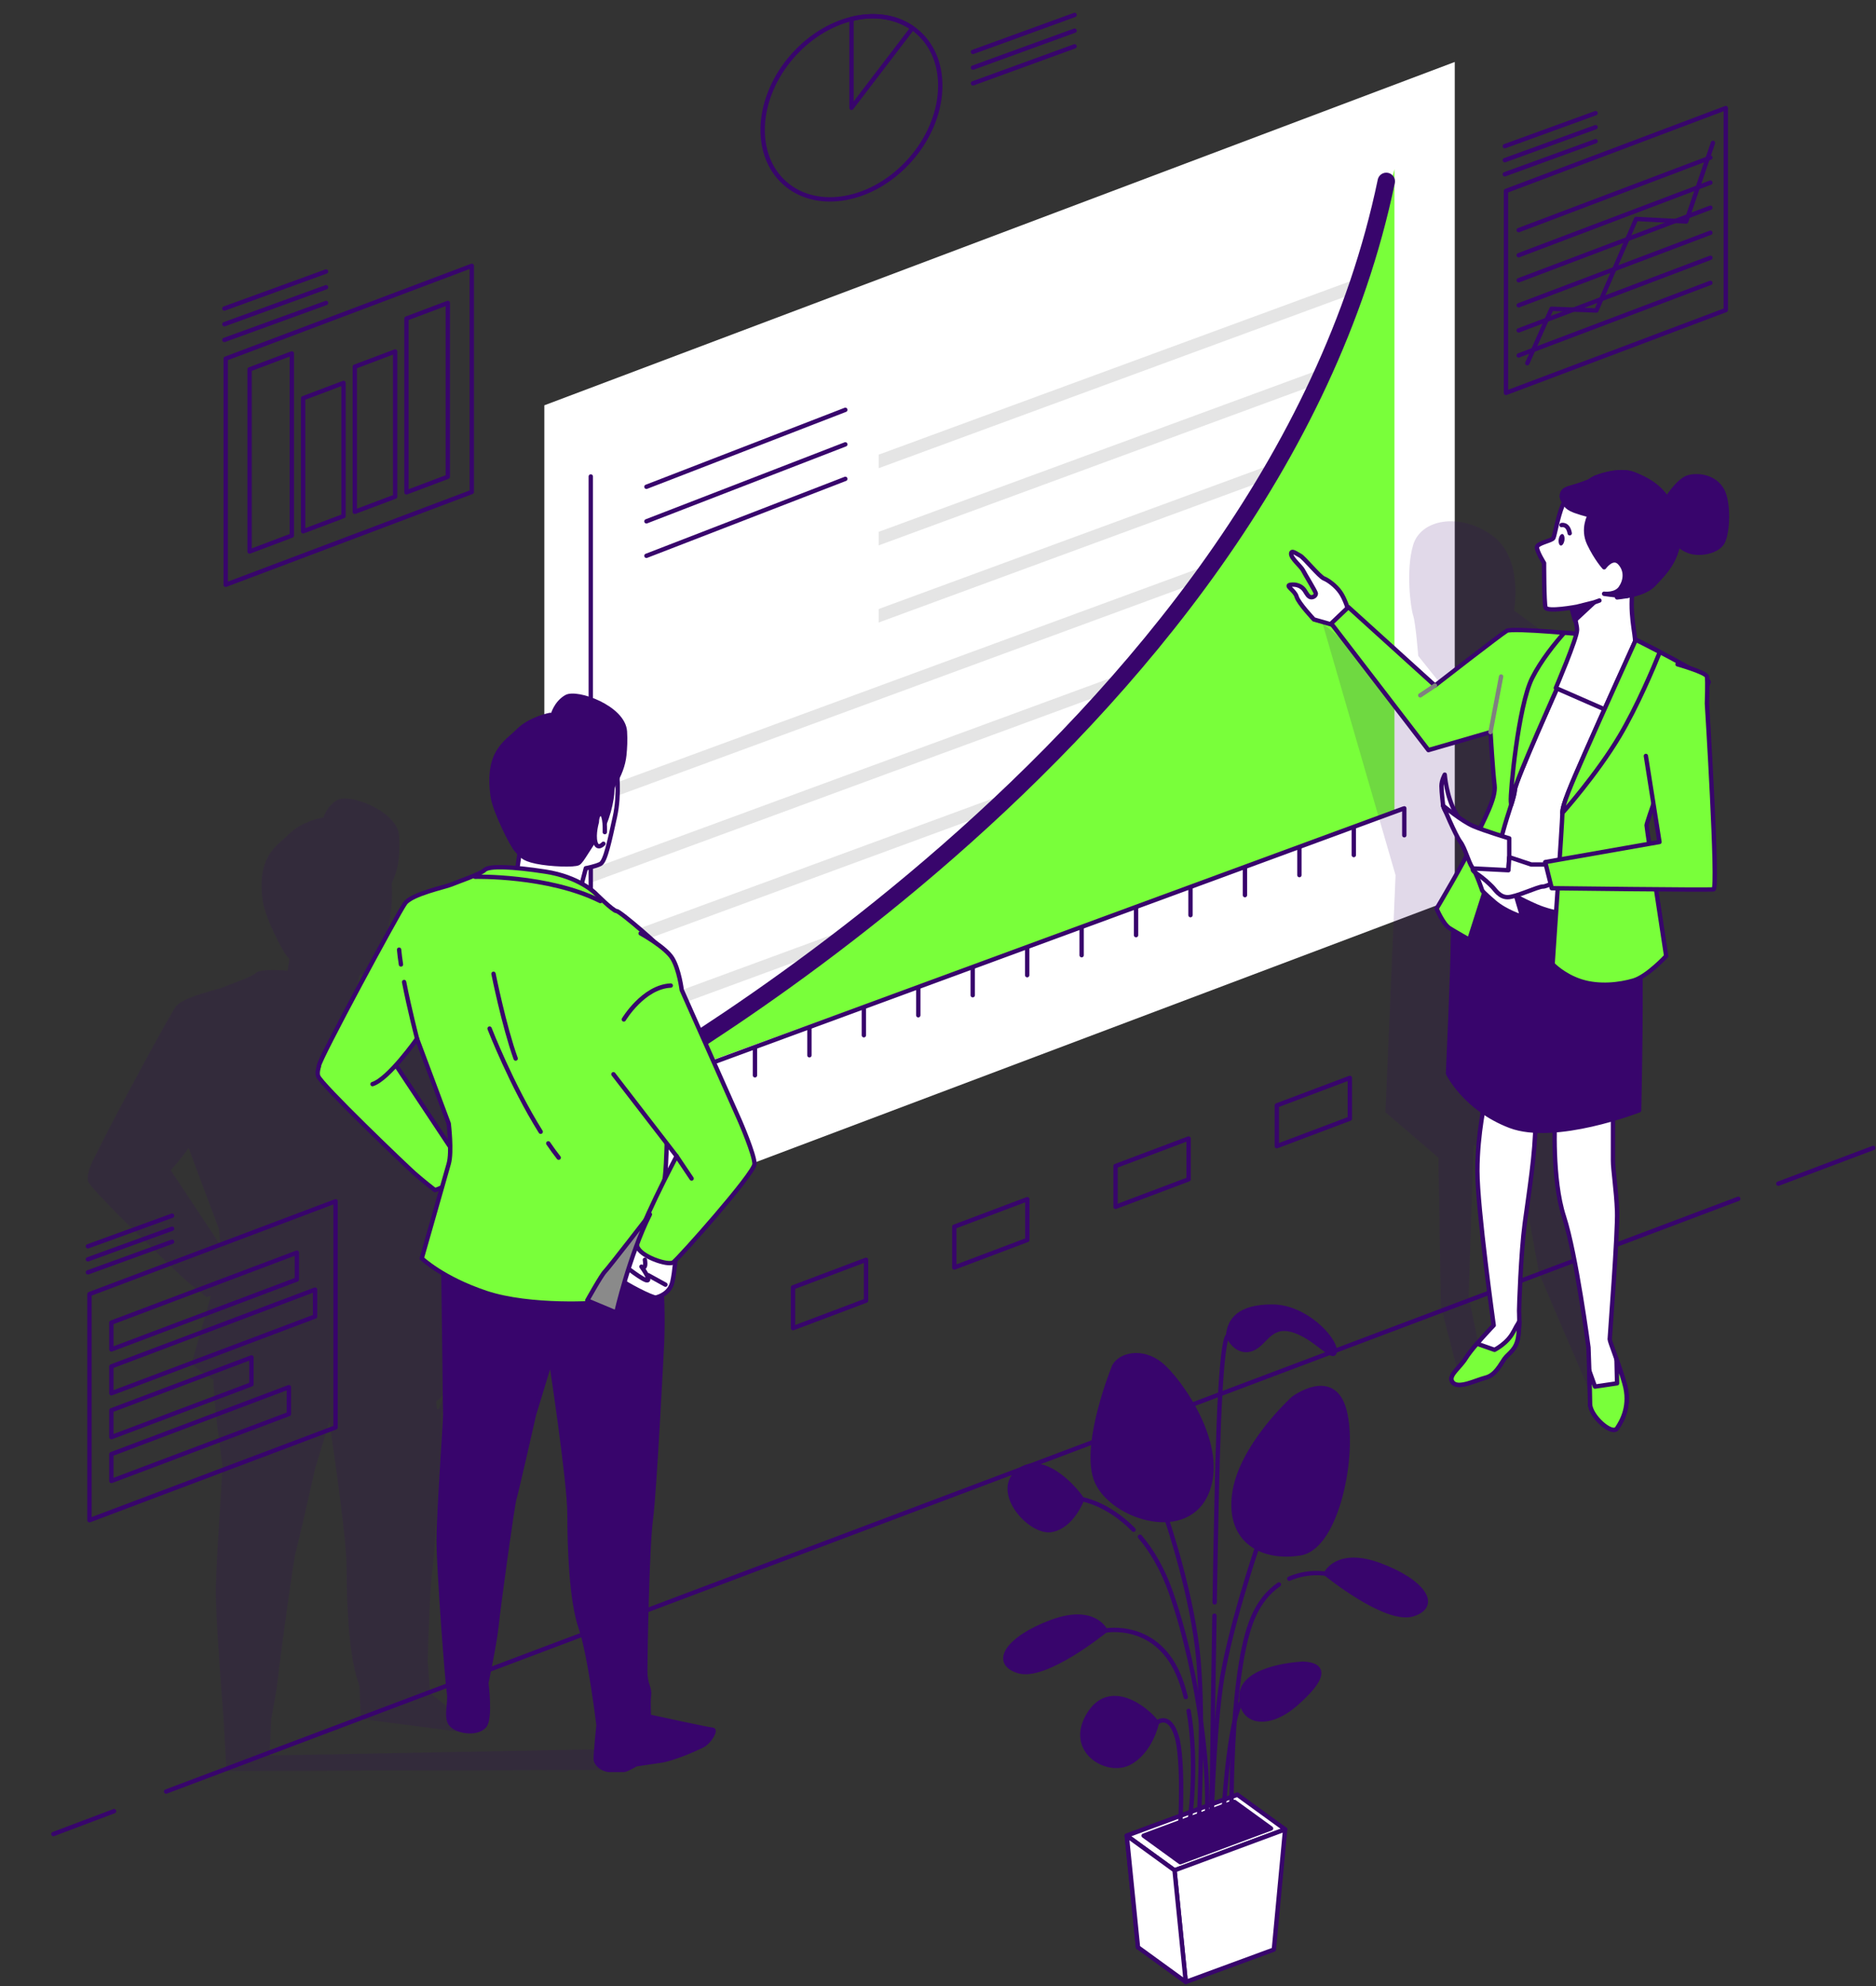 <svg width="431" height="456" viewBox="0 0 431 456" fill="none" xmlns="http://www.w3.org/2000/svg">
<rect x="0" y="0" width="431" height="456" fill="#333333" stroke="none"/>
<g clip-path="url(#clip0_9_9879)">
<path d="M408.56 271.78L430.36 263.57" stroke="#38056C" stroke-linecap="round" stroke-linejoin="round"/>
<path d="M38.16 411.35L399.36 275.25" stroke="#38056C" stroke-linecap="round" stroke-linejoin="round"/>
<path d="M12.26 421.11L26.21 415.85" stroke="#38056C" stroke-linecap="round" stroke-linejoin="round"/>
<path d="M334.22 206.31L125.06 285.15V93.06L334.22 14.23V206.31Z" fill="white"/>
<path d="M320.24 167.19L135.54 235.07V238.18L320.24 170.29V167.19Z" fill="#E5E5E5"/>
<path d="M320.24 149.47L135.54 217.36V220.46L320.24 152.58V149.47Z" fill="#E5E5E5"/>
<path d="M320.24 131.76L135.54 199.64V202.75L320.24 134.86V131.76Z" fill="#E5E5E5"/>
<path d="M320.24 114.04L135.54 181.93V185.03L320.24 117.15V114.04Z" fill="#E5E5E5"/>
<path d="M201.88 139.83V142.93L320.24 99.43V96.33L201.88 139.83Z" fill="#E5E5E5"/>
<path d="M201.88 122.11V125.22L320.24 81.71V78.61L201.88 122.11Z" fill="#E5E5E5"/>
<path d="M201.88 104.39V107.5L320.24 64V60.89L201.88 104.39Z" fill="#E5E5E5"/>
<path d="M320.36 38.88C317.12 51.04 310.18 74.67 300.55 93.93C286.95 121.13 244.7 172.61 215.07 197.87C185.44 223.13 136.14 253.43 136.14 253.43L320.37 186.44V38.88H320.36Z" fill="#79FF3A"/>
<path d="M137.25 252.76C137.25 252.76 291.7 170.33 318.49 41.65" stroke="#38056C" stroke-width="4" stroke-linecap="round" stroke-linejoin="round"/>
<path d="M135.73 109.4V260.83" stroke="#38056C" stroke-linecap="round" stroke-linejoin="round"/>
<path d="M129.99 256.38L322.31 185.7" stroke="#38056C" stroke-linecap="round" stroke-linejoin="round"/>
<path d="M148.44 249.91V256.09" stroke="#38056C" stroke-linecap="round" stroke-linejoin="round"/>
<path d="M160.94 245.31V251.5" stroke="#38056C" stroke-linecap="round" stroke-linejoin="round"/>
<path d="M173.45 240.72V246.9" stroke="#38056C" stroke-linecap="round" stroke-linejoin="round"/>
<path d="M185.96 236.12V242.3" stroke="#38056C" stroke-linecap="round" stroke-linejoin="round"/>
<path d="M198.47 231.52V237.7" stroke="#38056C" stroke-linecap="round" stroke-linejoin="round"/>
<path d="M210.97 226.92V233.11" stroke="#38056C" stroke-linecap="round" stroke-linejoin="round"/>
<path d="M223.48 222.33V228.51" stroke="#38056C" stroke-linecap="round" stroke-linejoin="round"/>
<path d="M235.99 217.73V223.91" stroke="#38056C" stroke-linecap="round" stroke-linejoin="round"/>
<path d="M248.5 213.13V219.32" stroke="#38056C" stroke-linecap="round" stroke-linejoin="round"/>
<path d="M261 208.54V214.72" stroke="#38056C" stroke-linecap="round" stroke-linejoin="round"/>
<path d="M273.51 203.94V210.12" stroke="#38056C" stroke-linecap="round" stroke-linejoin="round"/>
<path d="M286.02 199.34V205.53" stroke="#38056C" stroke-linecap="round" stroke-linejoin="round"/>
<path d="M298.53 194.74V200.93" stroke="#38056C" stroke-linecap="round" stroke-linejoin="round"/>
<path d="M311.03 190.15V196.33" stroke="#38056C" stroke-linecap="round" stroke-linejoin="round"/>
<path d="M322.63 185.6V191.78" stroke="#38056C" stroke-linecap="round" stroke-linejoin="round"/>
<path d="M148.51 111.77L194.21 94.1" stroke="#38056C" stroke-linecap="round" stroke-linejoin="round"/>
<path d="M148.51 119.7L194.21 102.03" stroke="#38056C" stroke-linecap="round" stroke-linejoin="round"/>
<path d="M148.51 127.62L194.21 109.95" stroke="#38056C" stroke-linecap="round" stroke-linejoin="round"/>
<path d="M198.97 298.63L182.19 304.95V295.59L198.97 289.26V298.63Z" stroke="#38056C" stroke-linecap="round" stroke-linejoin="round"/>
<path d="M236.02 284.7L219.24 291.03V281.66L236.02 275.34V284.7Z" stroke="#38056C" stroke-linecap="round" stroke-linejoin="round"/>
<path d="M273.07 270.78L256.29 277.1V267.73L273.07 261.41V270.78Z" stroke="#38056C" stroke-linecap="round" stroke-linejoin="round"/>
<path d="M310.12 256.85L293.34 263.17V253.81L310.12 247.49V256.85Z" stroke="#38056C" stroke-linecap="round" stroke-linejoin="round"/>
<path d="M396.49 71.19L345.99 90.22V43.84L396.49 24.81V71.19Z" stroke="#38056C" stroke-linecap="round" stroke-linejoin="round"/>
<path d="M345.72 40.01L366.58 32.42" stroke="#38056C" stroke-linecap="round" stroke-linejoin="round"/>
<path d="M345.72 36.78L366.58 29.2" stroke="#38056C" stroke-linecap="round" stroke-linejoin="round"/>
<path d="M345.72 33.56L366.58 25.98" stroke="#38056C" stroke-linecap="round" stroke-linejoin="round"/>
<path d="M350.89 83.4L356.45 70.9L366.76 71.29L375.89 50.27L387.39 50.86L393.54 32.81" stroke="#38056C" stroke-linecap="round" stroke-linejoin="round"/>
<path d="M348.91 52.84L392.95 36.18" stroke="#38056C" stroke-linecap="round" stroke-linejoin="round"/>
<path d="M348.91 58.6L392.95 41.93" stroke="#38056C" stroke-linecap="round" stroke-linejoin="round"/>
<path d="M348.91 64.35L392.95 47.69" stroke="#38056C" stroke-linecap="round" stroke-linejoin="round"/>
<path d="M348.91 70.1L392.95 53.44" stroke="#38056C" stroke-linecap="round" stroke-linejoin="round"/>
<path d="M348.91 75.86L392.95 59.19" stroke="#38056C" stroke-linecap="round" stroke-linejoin="round"/>
<path d="M348.91 81.61L392.95 64.95" stroke="#38056C" stroke-linecap="round" stroke-linejoin="round"/>
<path d="M209.126 36.68C217.571 27.118 218.37 14.025 210.911 7.437C203.451 0.849 190.558 3.261 182.113 12.823C173.667 22.385 172.868 35.478 180.328 42.066C187.787 48.654 200.681 46.243 209.126 36.68Z" stroke="#38056C" stroke-linecap="round" stroke-linejoin="round"/>
<path d="M209.62 6.46C205.97 3.92 201.05 3.01 195.63 4.36V24.76L209.62 6.46Z" stroke="#38056C" stroke-linecap="round" stroke-linejoin="round"/>
<path d="M223.53 19.14L246.88 10.64" stroke="#38056C" stroke-linecap="round" stroke-linejoin="round"/>
<path d="M223.53 15.53L246.88 7.04" stroke="#38056C" stroke-linecap="round" stroke-linejoin="round"/>
<path d="M223.53 11.92L246.88 3.43" stroke="#38056C" stroke-linecap="round" stroke-linejoin="round"/>
<path d="M108.39 112.96L51.85 134.27V82.35L108.39 61.04V112.96Z" stroke="#38056C" stroke-linecap="round" stroke-linejoin="round"/>
<path d="M93.38 73.14V113.05L102.88 109.47V69.56L93.38 73.14Z" stroke="#38056C" stroke-linecap="round" stroke-linejoin="round"/>
<path d="M69.65 121.99L78.92 118.5V87.93L69.65 91.43V121.99Z" stroke="#38056C" stroke-linecap="round" stroke-linejoin="round"/>
<path d="M90.78 80.7L81.51 84.2V117.52L90.78 114.03V80.7Z" stroke="#38056C" stroke-linecap="round" stroke-linejoin="round"/>
<path d="M67.05 81.15L57.34 84.81V126.63L67.05 122.97V81.15Z" stroke="#38056C" stroke-linecap="round" stroke-linejoin="round"/>
<path d="M51.55 78.05L74.91 69.56" stroke="#38056C" stroke-linecap="round" stroke-linejoin="round"/>
<path d="M51.55 74.44L74.91 65.95" stroke="#38056C" stroke-linecap="round" stroke-linejoin="round"/>
<path d="M51.55 70.84L74.91 62.34" stroke="#38056C" stroke-linecap="round" stroke-linejoin="round"/>
<path d="M68.21 287.61L25.59 303.68V309.84L68.21 293.78V287.61Z" stroke="#38056C" stroke-linecap="round" stroke-linejoin="round"/>
<path d="M72.39 302.27L25.59 319.91V313.74L72.39 296.1V302.27Z" stroke="#38056C" stroke-linecap="round" stroke-linejoin="round"/>
<path d="M57.77 311.68L25.59 323.81V329.98L57.77 317.85V311.68Z" stroke="#38056C" stroke-linecap="round" stroke-linejoin="round"/>
<path d="M66.37 318.5L25.59 333.88V340.04L66.37 324.67V318.5Z" stroke="#38056C" stroke-linecap="round" stroke-linejoin="round"/>
<path d="M20.2 292.14L39.54 285.11" stroke="#38056C" stroke-linecap="round" stroke-linejoin="round"/>
<path d="M20.2 289.15L39.54 282.12" stroke="#38056C" stroke-linecap="round" stroke-linejoin="round"/>
<path d="M20.2 286.16L39.54 279.13" stroke="#38056C" stroke-linecap="round" stroke-linejoin="round"/>
<path d="M77.1 327.74L20.56 349.05V297.13L77.1 275.82V327.74Z" stroke="#38056C" stroke-linecap="round" stroke-linejoin="round"/>
<path opacity="0.15" d="M303.82 143.03L304.01 143.68L320.62 200.95L318.3 255.39L330.46 265.81L331.04 299.98L335.09 315.62L340.3 311.57L337.4 297.67L338.56 262.92L348.41 264.08L353.62 292.46L367.52 324.89L366.36 307.52L362.89 290.73L366.94 154.06L347.83 140.16C347.83 140.16 350.15 128 342.62 122.79C335.09 117.58 326.4 119.32 324.67 125.11C322.93 130.9 324.09 139.59 324.67 141.33C325.25 143.07 325.83 150.6 325.83 150.6L332.78 159.29L328.73 163.92L303.83 143.07L303.82 143.03Z" fill="#38056C"/>
<path d="M357.251 256.83C357.251 256.83 356.501 270.72 359.311 279.35C362.121 287.98 364.941 309.37 364.941 309.37C364.941 309.37 365.321 319.5 365.321 322.32C365.321 325.14 370.391 329.64 371.511 327.95C372.641 326.26 374.701 322.7 373.201 317.63C371.701 312.56 369.821 308.06 369.821 307.5C369.821 306.94 371.701 282.92 371.511 278.04C371.321 273.16 370.571 268.66 370.571 266.41V254.59L357.251 256.84V256.83Z" fill="white" stroke="#38056C" stroke-linecap="round" stroke-linejoin="round"/>
<path d="M373.201 317.62C372.611 315.62 371.951 313.7 371.381 312.08L371.511 317.62L366.441 318.37L365.121 314.68C365.211 317.59 365.311 320.88 365.311 322.31C365.311 325.12 370.381 329.63 371.501 327.94C372.631 326.25 374.691 322.69 373.191 317.62H373.201Z" fill="#79FF3A" stroke="#38056C" stroke-linecap="round" stroke-linejoin="round"/>
<path d="M341.3 252.14C341.3 252.14 339.42 260.21 339.42 268.84C339.42 277.47 343.17 304.3 343.17 304.3C343.17 304.3 338.29 309.37 336.79 311.81C335.29 314.25 332.47 315.94 333.79 317.44C335.1 318.94 339.04 316.88 341.3 316.31C343.55 315.75 344.68 313.31 345.62 311.99C346.56 310.67 348.43 309.93 348.81 306.74C349.19 303.55 349 301.67 349 300.92C349 300.17 349.38 287.79 350.31 280.84C351.24 273.89 352.75 264.7 352.75 257.76C352.75 250.82 341.3 252.13 341.3 252.13V252.14Z" fill="white" stroke="#38056C" stroke-linecap="round" stroke-linejoin="round"/>
<path d="M347.68 305.8C346.37 308.43 343.36 309.93 343.36 309.93L339.61 308.62L339.28 308.59C338.28 309.76 337.33 310.95 336.8 311.81C335.3 314.25 332.48 315.94 333.8 317.44C335.11 318.94 339.05 316.88 341.31 316.31C343.56 315.75 344.69 313.31 345.63 311.99C346.57 310.68 348.44 309.93 348.82 306.74C348.98 305.41 349.03 304.32 349.05 303.43C348.61 304.12 348.13 304.93 347.7 305.8H347.68Z" fill="#79FF3A" stroke="#38056C" stroke-linecap="round" stroke-linejoin="round"/>
<path d="M338.3 199.25C338.3 199.25 333.8 209.19 333.8 215.57C333.8 221.95 332.67 246.48 332.67 246.48C332.67 246.48 336.61 254.57 346.93 258.51C357.25 262.45 376.58 254.94 376.58 254.94C376.58 254.94 377.33 220.82 376.58 214.63C375.83 208.44 374.33 201.5 374.33 201.5L339.8 195.12L338.3 199.25Z" fill="#38056C" stroke="#38056C" stroke-linecap="round" stroke-linejoin="round"/>
<path d="M338.3 199.25C338.3 199.25 338.49 199.41 338.85 199.69C340.52 201 345.84 204.98 352.94 208.07C361.57 211.82 373.96 209.76 373.96 209.76L376.59 184.99L385.22 155.34L356.89 147.83C356.89 147.83 348.26 164.91 347.13 170.16C346 175.41 345.44 182.36 345.25 183.86C345.06 185.36 338.31 199.25 338.31 199.25H338.3Z" fill="white" stroke="#38056C" stroke-linecap="round" stroke-linejoin="round"/>
<path d="M307.71 143.9L301.86 142.23C301.86 142.23 298.31 138.47 297.89 137C297.47 135.54 295.17 134.49 296.43 134.28C297.68 134.07 298.73 134.49 299.36 135.12C299.99 135.75 300.2 136.58 300.82 137C301.45 137.42 302.49 136.79 302.28 136.16C302.07 135.53 299.77 131.77 299.35 130.93C298.93 130.09 296.63 128.21 296.63 127.17C296.63 126.13 297.88 127.17 298.72 127.59C299.56 128.01 303.11 132.4 304.16 132.82C305.21 133.24 306.88 134.49 307.92 135.96C308.97 137.42 309.8 140.14 309.8 140.14L307.71 143.9Z" fill="white" stroke="#38056C" stroke-linecap="round" stroke-linejoin="round"/>
<path d="M364.94 145.78C364.94 145.78 347.49 144.09 346.18 144.84C344.87 145.59 329.67 157.41 329.67 157.41L309.78 139.4L305.84 143.15L328.17 172.23L342.43 168.1C342.43 168.1 342.99 177.29 343.37 180.3C343.75 183.3 340.93 188.18 338.68 193.06C336.43 197.94 330.05 208.63 330.05 208.63C330.05 208.63 331.55 212.2 333.05 213.13C334.55 214.06 337.55 215.76 337.55 215.76C337.55 215.76 343.93 196.06 345.24 191.18C346.55 186.3 347.87 183.3 348.05 181.24C348.24 179.18 358.18 157.03 358.18 157.03L364.93 145.77L364.94 145.78Z" fill="#79FF3A" stroke="#38056C" stroke-linecap="round" stroke-linejoin="round"/>
<path d="M342.43 168.1L344.87 155.34" stroke="#808080" stroke-linecap="round" stroke-linejoin="round"/>
<path d="M359.39 145.28C357.3 147.64 354.03 151.63 351.99 155.72C348.8 162.1 346.92 182.18 347.11 184.05C347.14 184.3 347.16 184.55 347.18 184.8C347.64 183.35 347.97 182.19 348.05 181.24C348.24 179.18 358.18 157.03 358.18 157.03L364.93 145.77C364.93 145.77 362.5 145.53 359.38 145.28H359.39Z" fill="#79FF3A" stroke="#38056C" stroke-linecap="round" stroke-linejoin="round"/>
<path d="M329.671 157.41L326.291 159.66" stroke="#808080" stroke-linecap="round" stroke-linejoin="round"/>
<path d="M360.63 138.27C360.63 138.27 362.32 142.77 362.32 144.65C362.32 146.53 357.44 157.97 357.44 157.97L369.45 163.22C369.45 163.22 375.45 149.15 375.64 147.46C375.83 145.77 374.14 140.7 375.26 133.95C376.39 127.19 377.14 126.26 374.88 125.88C372.63 125.5 363.43 127.01 361.75 129.45C360.06 131.89 359.69 135.45 360.62 138.27H360.63Z" fill="white" stroke="#38056C" stroke-linecap="round" stroke-linejoin="round"/>
<path d="M366.25 138.32L361.83 142.43L361.13 139.85L366.25 138.32Z" fill="#38056C" stroke="#38056C" stroke-linecap="round" stroke-linejoin="round"/>
<path d="M375.83 146.9C375.83 146.9 367.57 165.1 364.2 172.79C360.82 180.48 358.95 184.8 358.95 186.68C358.95 188.56 356.7 221.39 356.7 221.39C356.7 221.39 359.14 224.02 363.27 225.33C367.4 226.64 372.09 226.08 375.28 225.14C378.47 224.2 382.79 219.51 382.79 219.51C382.79 219.51 378.29 190.05 378.29 189.49C378.29 188.93 382.98 175.42 383.92 173.73C384.86 172.04 392.18 157.97 392.55 156.66C392.93 155.35 375.85 146.9 375.85 146.9H375.83Z" fill="#79FF3A" stroke="#38056C" stroke-linecap="round" stroke-linejoin="round"/>
<path d="M364.19 172.79C360.81 180.48 358.94 184.8 358.94 186.68C358.94 186.68 366.82 177.86 372.07 169.04C376.14 162.21 379.87 153.36 381.34 149.71C378.3 148.12 375.82 146.9 375.82 146.9C375.82 146.9 367.56 165.1 364.19 172.79Z" fill="#79FF3A" stroke="#38056C" stroke-linecap="round" stroke-linejoin="round"/>
<path d="M331.55 184.99C331.55 184.99 331.17 181.8 331.17 180.49C331.17 179.18 331.92 177.86 331.92 177.86C331.92 177.86 332.3 182.93 334.36 186.49C336.42 190.06 337.55 192.12 337.55 192.12C337.55 192.12 332.11 187.62 331.55 184.99Z" fill="white" stroke="#38056C" stroke-linecap="round" stroke-linejoin="round"/>
<path d="M346.741 196.81V192.49C346.741 192.49 341.111 190.8 338.481 189.68C335.851 188.55 331.541 184.99 331.541 184.99C331.541 184.99 334.351 191.74 335.481 193.25C336.611 194.75 337.361 197.94 338.291 199.25C339.231 200.56 340.541 204.5 340.541 204.5C340.541 204.5 340.731 204.88 343.351 207.13C345.981 209.38 349.731 210.51 349.731 210.51L346.541 199.81L346.731 196.81H346.741Z" fill="white" stroke="#38056C" stroke-linecap="round" stroke-linejoin="round"/>
<path d="M355.941 198.5H351.811L346.741 196.81L346.551 199.81L339.041 199.43C339.041 199.43 337.351 199.24 339.231 200.56C341.111 201.88 342.041 202.81 342.801 203.56C343.551 204.31 344.491 206 346.371 206C348.251 206 353.311 203.56 354.441 203.56C355.571 203.56 358.191 201.87 358.191 201.87L355.941 198.49V198.5Z" fill="white" stroke="#38056C" stroke-linecap="round" stroke-linejoin="round"/>
<path d="M378.13 173.57L381.26 193.33L355 197.94L356.5 203.94C356.5 203.94 392.55 204.39 393.68 204.2C394.81 204.01 392.15 161.53 392.15 161.53C392.15 161.53 392.34 156.28 392.15 155.34C391.96 154.4 385.4 152.53 385.4 152.53" fill="#79FF3A"/>
<path d="M378.13 173.57L381.26 193.33L355 197.94L356.5 203.94C356.5 203.94 392.55 204.39 393.68 204.2C394.81 204.01 392.15 161.53 392.15 161.53C392.15 161.53 392.34 156.28 392.15 155.34C391.96 154.4 385.4 152.53 385.4 152.53" stroke="#38056C" stroke-linecap="round" stroke-linejoin="round"/>
<path d="M382.511 115.16C382.511 115.16 385.471 110.23 387.931 109.58C390.391 108.92 394.011 109.58 395.651 112.54C397.291 115.5 396.961 122.72 395.651 124.7C394.341 126.67 390.721 127.33 388.421 126.67C386.121 126.01 383.661 123.71 383.331 121.58C383.001 119.45 382.511 115.17 382.511 115.17V115.16Z" fill="#38056C" stroke="#38056C" stroke-linecap="round" stroke-linejoin="round"/>
<path d="M371.511 137.17C371.511 137.17 377.591 136.68 379.891 134.21C382.191 131.75 386.951 127.48 385.311 120.08C383.671 112.69 379.071 110.39 375.451 108.91C371.841 107.43 366.421 109.73 366.421 109.73C366.421 109.73 365.811 110.07 364.931 110.62C364.461 110.8 363.141 111.3 361.821 111.7C360.181 112.19 358.701 112.36 358.861 114.16C358.901 114.57 359.111 114.93 359.411 115.26C359.251 115.5 359.121 115.73 359.021 115.97C357.871 118.76 357.211 122.87 356.881 123.53C356.551 124.19 353.101 124.68 353.101 125.67C353.101 126.66 354.741 129.28 354.741 129.28C354.741 129.28 354.741 138.31 355.071 139.46C355.401 140.61 362.301 139.3 362.301 139.3L366.241 138.31L367.461 137.88" fill="white"/>
<path d="M371.511 137.17C371.511 137.17 377.591 136.68 379.891 134.21C382.191 131.75 386.951 127.48 385.311 120.08C383.671 112.69 379.071 110.39 375.451 108.91C371.841 107.43 366.421 109.73 366.421 109.73C366.421 109.73 365.811 110.07 364.931 110.62C364.461 110.8 363.141 111.3 361.821 111.7C360.181 112.19 358.701 112.36 358.861 114.16C358.901 114.57 359.111 114.93 359.411 115.26C359.251 115.5 359.121 115.73 359.021 115.97C357.871 118.76 357.211 122.87 356.881 123.53C356.551 124.19 353.101 124.68 353.101 125.67C353.101 126.66 354.741 129.28 354.741 129.28C354.741 129.28 354.741 138.31 355.071 139.46C355.401 140.61 362.301 139.3 362.301 139.3L366.241 138.31L367.461 137.88" stroke="#38056C" stroke-linecap="round" stroke-linejoin="round"/>
<path d="M368.551 136.35C368.551 136.35 370.791 136.68 373.351 136.92C375.331 136.58 378.401 135.81 379.881 134.21C382.181 131.75 386.941 127.48 385.301 120.08C383.661 112.69 379.061 110.39 375.441 108.91C371.831 107.43 366.411 109.73 366.411 109.73C366.411 109.73 365.801 110.07 364.921 110.62C364.451 110.8 363.131 111.3 361.811 111.7C360.171 112.19 358.691 112.36 358.851 114.16C358.891 114.57 359.101 114.93 359.401 115.26C359.401 115.26 359.511 116.46 361.801 117.28C364.101 118.1 365.251 118.27 365.251 118.27C365.251 118.27 363.441 121.39 365.091 124.84C366.731 128.29 368.541 130.26 368.541 130.26C368.541 130.26 370.511 127.47 372.151 129.27C373.791 131.08 373.461 133.38 372.311 135.02C371.161 136.66 368.531 136.33 368.531 136.33L368.551 136.35Z" fill="#38056C" stroke="#38056C" stroke-linecap="round" stroke-linejoin="round"/>
<path d="M359.421 124.04C359.311 124.77 358.931 125.32 358.571 125.26C358.211 125.21 358.001 124.57 358.101 123.84C358.201 123.11 358.591 122.56 358.951 122.62C359.311 122.67 359.521 123.31 359.421 124.04Z" fill="#38056C"/>
<path d="M358.75 120.56C358.75 120.56 360.23 120.16 360.63 122.44" stroke="#38056C" stroke-linecap="round" stroke-linejoin="round"/>
<path opacity="0.15" d="M141.38 401.57L61.92 403.07L62.33 394.56C62.91 391.59 63.62 387.7 63.86 385.3C64.31 380.79 67.52 357.62 67.92 356.42C68.35 355.12 72.28 337.78 72.43 337.08L75.67 326.46C76.66 333.12 79.64 353.55 79.64 359.92C79.64 366.86 79.98 379.49 82.24 386.06C82.35 386.39 82.47 386.76 82.58 387.15L82.9 394.68L105.99 397.68L106.59 394.98L98.79 388.68L98.27 381.42C98.48 373.42 98.82 364.46 99.29 361.05C100.14 354.87 101.85 320.55 101.87 320.2C101.88 319.9 100.44 326.8 100.2 321.74C101.16 321.16 102.19 320.2 102.57 318.57C102.93 317 103.15 315.03 103.26 313.7C104.89 312.07 108.8 307.72 112.45 303.46C121.47 292.92 121.47 291.71 121.47 291.32C121.47 289.08 118.22 281.61 118.08 281.29L104.73 251.25C104.65 250.62 104.03 246.32 102.51 243.85C101.7 242.53 99.9 241.1 98.27 239.98C94.99 236.93 90.18 232.8 89.34 232.8C88.84 232.68 86.56 230.64 84.73 228.81C84.65 228.73 83.7 227.81 81.86 226.74L82.62 223.86C83.27 223.73 84.82 223.38 85.79 222.89C87.02 222.28 87.8 218.95 89.09 213.11L89.39 211.74C90.14 208.38 90.11 204.91 89.99 202.74C90.86 200.96 91.38 199.24 91.56 197.52C91.76 195.6 91.81 193.75 91.7 192.02C91.5 188.75 88.16 186.49 86.19 185.42C83.23 183.82 79.17 182.73 77.51 183.68C75.46 184.85 74.57 186.92 74.29 187.76H73.96C73.96 187.76 73.9 187.76 73.87 187.76C73.68 187.8 69.2 188.68 66.37 191.52C65.98 191.91 65.54 192.29 65.1 192.69C62.43 195.04 59.1 197.96 60.37 206.95C60.85 210.4 64.85 218.48 66.03 219.65C66.2 219.82 66.35 219.99 66.49 220.16L66.09 222.87C62.55 222.57 59.53 222.62 58.67 223.47C58.02 224.12 54.81 225.32 52.89 226.04C52.14 226.32 51.51 226.56 51.15 226.71C50.83 226.85 50.04 227.07 49.13 227.33C46.13 228.18 41.59 229.45 40.32 231.2C39.05 232.95 26.56 255.88 22.06 265.05C21.66 265.78 21.16 266.78 20.77 267.81C20.57 268.28 20.45 268.61 20.45 268.74C20.17 269.7 20.04 270.61 20.26 271.26C20.97 273.4 40.96 292.42 42.52 293.8C44.44 295.51 47.24 297.66 47.27 297.69C47.36 297.76 47.46 297.79 47.57 297.79C47.61 297.79 47.65 297.79 47.69 297.78C47.73 297.77 48.04 297.69 48.47 297.52L44.09 312.85C44.04 313.02 44.09 313.21 44.22 313.33C44.33 313.44 45.9 314.92 49.04 316.79C49.14 323.95 51.09 335.28 51.09 336.9C51.09 337.56 50.9 340.51 50.67 344.25C50.21 351.46 49.59 361.33 49.59 365.68C49.59 370.66 50.63 385.76 51.36 394.53L52.03 406.64L143.3 406.37L141.38 401.55V401.57ZM101.27 287.98L102.51 289.59C102.18 290.22 101.68 291.18 101.08 292.35C101.14 291.37 101.21 289.86 101.27 287.98ZM39.23 268.71C41 266.74 42.55 264.68 43.34 263.61L50.28 282.18C50.32 282.49 50.49 284.02 50.57 285.8L39.23 268.71Z" fill="#38056C"/>
<path d="M141.66 176.53C141.66 176.53 142.45 182.24 141.27 187.55C140.09 192.86 139.11 197.78 137.93 198.37C136.75 198.96 134.59 199.35 134.59 199.35L133.61 203.09L118.66 200.73L119.64 194.04C119.64 194.04 132.03 174.37 141.67 176.53H141.66Z" fill="white" stroke="#38056C" stroke-linecap="round" stroke-linejoin="round"/>
<path d="M126.31 164.17C126.31 164.17 121.82 165.03 119.06 167.79C116.3 170.55 111.76 172.59 113.19 182.81C113.67 186.23 117.68 194.2 118.71 195.24C119.75 196.28 119.92 197.14 123.2 197.83C126.48 198.52 132 198.69 132.87 198.18C133.73 197.66 135.09 194.82 137.34 191.88C139.59 188.94 140.68 183.35 140.68 181.45C140.68 180.86 140.86 180.35 141.11 179.92C142.3 177.9 143.19 175.72 143.43 173.39C143.6 171.78 143.69 169.9 143.57 167.97C143.22 162.45 132.52 158.65 130.11 160.03C127.69 161.41 127 164.17 127 164.17H126.31Z" fill="#38056C" stroke="#38056C" stroke-linecap="round" stroke-linejoin="round"/>
<path d="M138.63 193.73C138.63 193.73 137.29 195.23 136.79 193.4C136.29 191.56 137.12 188.73 137.12 188.73C137.12 188.73 137.12 186.73 138.12 186.89C139.12 187.06 138.95 191.06 138.95 191.06" fill="white"/>
<path d="M138.63 193.73C138.63 193.73 137.29 195.23 136.79 193.4C136.29 191.56 137.12 188.73 137.12 188.73C137.12 188.73 137.12 186.73 138.12 186.89C139.12 187.06 138.95 191.06 138.95 191.06" stroke="#38056C" stroke-linecap="round" stroke-linejoin="round"/>
<path d="M75.44 240.18C75.44 240.18 72.43 245.12 73.08 247.05C73.72 248.98 93.27 267.67 95.2 269.38C97.13 271.1 99.92 273.25 99.92 273.25C99.92 273.25 103.36 272.39 104 269.81C104.64 267.23 104.86 265.52 104.86 265.52L90.04 243.19L84.46 239.97" fill="#79FF3A"/>
<path d="M75.44 240.18C75.44 240.18 72.43 245.12 73.08 247.05C73.72 248.98 93.27 267.67 95.2 269.38C97.13 271.1 99.92 273.25 99.92 273.25C99.92 273.25 103.36 272.39 104 269.81C104.64 267.23 104.86 265.52 104.86 265.52L90.04 243.19L84.46 239.97" stroke="#38056C" stroke-linecap="round" stroke-linejoin="round"/>
<path d="M101.85 290.65C101.85 290.65 102.28 322.86 102.28 324.79C102.28 326.72 100.78 346.91 100.78 353.57C100.78 360.23 102.71 385.78 103.14 388.57C103.57 391.36 102.07 394.8 104 396.3C105.93 397.8 109.8 398.02 111.3 396.3C112.8 394.58 111.73 386.42 111.73 386.42C111.73 386.42 113.66 377.4 114.09 373.11C114.52 368.82 117.74 345.41 118.17 344.12C118.6 342.83 122.68 324.79 122.68 324.79L126.55 312.12C126.55 312.12 130.84 340.04 130.84 347.77C130.84 355.5 131.27 367.53 133.42 373.75C135.57 379.98 137.5 396.08 137.5 396.08C137.5 396.08 136.86 402.52 136.86 403.81C136.86 405.1 138.58 406.39 140.08 406.39H143.3C143.94 406.39 146.09 405.1 146.09 405.1C146.09 405.1 149.1 404.67 151.89 404.24C154.68 403.81 159.62 401.66 161.34 400.8C163.06 399.94 164.56 397.15 163.7 397.15C162.84 397.15 151.25 394.57 150.17 394.36L149.1 394.15C149.1 394.15 148.89 391.14 149.1 389.21C149.31 387.28 148.24 387.06 148.24 383.63C148.24 380.2 148.67 355.07 149.53 348.84C150.39 342.61 152.11 308.04 152.11 308.04C152.11 308.04 152.54 297.52 151.47 291.5C150.4 285.48 148.03 279.47 148.03 279.47C148.03 279.47 129.78 280.54 120.11 279.04C110.44 277.54 104 275.17 104 275.17C104 275.17 102.07 285.91 101.85 290.63V290.65Z" fill="#38056C" stroke="#38056C" stroke-linecap="round" stroke-linejoin="round"/>
<path d="M73.29 244.69C73.29 243.31 91.5 209.58 93.07 207.42C94.64 205.26 102.32 203.68 103.69 203.09C105.07 202.5 110.38 200.73 111.36 199.75C112.34 198.77 117.66 198.96 125.33 200.14C133 201.32 136.74 205.06 136.74 205.06C136.74 205.06 140.87 209.19 141.66 209.19C142.45 209.19 152.48 217.85 153.27 219.22C154.06 220.6 153.49 261.32 152.9 268.8C152.31 276.28 149.92 278.44 148.35 281.39C146.78 284.34 139.3 298.51 138.51 298.9C137.72 299.29 121.76 300.21 111.72 296.87C101.69 293.53 96.9 288.92 96.9 288.92C96.9 288.92 102.31 269.98 103.09 267.22C103.88 264.47 103.09 257.97 103.09 257.97L95.81 238.49C95.81 238.49 89.32 247.74 85.58 248.92" fill="#79FF3A"/>
<path d="M73.29 244.69C73.29 243.31 91.5 209.58 93.07 207.42C94.64 205.26 102.32 203.68 103.69 203.09C105.07 202.5 110.38 200.73 111.36 199.75C112.34 198.77 117.66 198.96 125.33 200.14C133 201.32 136.74 205.06 136.74 205.06C136.74 205.06 140.87 209.19 141.66 209.19C142.45 209.19 152.48 217.85 153.27 219.22C154.06 220.6 153.49 261.32 152.9 268.8C152.31 276.28 149.92 278.44 148.35 281.39C146.78 284.34 139.3 298.51 138.51 298.9C137.72 299.29 121.76 300.21 111.72 296.87C101.69 293.53 96.9 288.92 96.9 288.92C96.9 288.92 102.31 269.98 103.09 267.22C103.88 264.47 103.09 257.97 103.09 257.97L95.81 238.49C95.81 238.49 89.32 247.74 85.58 248.92" stroke="#38056C" stroke-linecap="round" stroke-linejoin="round"/>
<path d="M125.96 262.52C126.74 263.67 127.54 264.77 128.36 265.81" stroke="#38056C" stroke-linecap="round" stroke-linejoin="round"/>
<path d="M112.48 236.17C112.48 236.17 117.5 249.14 124.22 259.86" stroke="#38056C" stroke-linecap="round" stroke-linejoin="round"/>
<path d="M113.38 223.59C113.38 223.59 115.78 235.57 118.47 243.05" stroke="#38056C" stroke-linecap="round" stroke-linejoin="round"/>
<path d="M92.12 221.45C91.93 220.21 91.78 219.06 91.69 218.05L92.12 221.45Z" fill="white"/>
<path d="M92.12 221.45C91.93 220.21 91.78 219.06 91.69 218.05" stroke="#38056C" stroke-linecap="round" stroke-linejoin="round"/>
<path d="M95.82 238.5C95.82 238.5 94.08 231.84 92.84 225.48L95.82 238.5Z" fill="white"/>
<path d="M95.82 238.5C95.82 238.5 94.08 231.84 92.84 225.48" stroke="#38056C" stroke-linecap="round" stroke-linejoin="round"/>
<path d="M147.17 283.75C147.17 283.75 143.24 289.65 143.24 290.44C143.24 291.23 142.45 293.39 142.85 293.98C143.25 294.57 149.93 298.11 150.72 297.91C151.51 297.71 153.87 296.93 154.46 294.37C155.05 291.81 155.25 288.07 155.25 288.07L147.18 283.74L147.17 283.75Z" fill="white" stroke="#38056C" stroke-linecap="round" stroke-linejoin="round"/>
<path d="M143.24 290.44C143.24 290.44 147.96 294.18 148.75 293.98C149.54 293.78 147.37 290.83 147.37 290.83C147.37 290.83 148.55 291.81 148.16 289.26" fill="white"/>
<path d="M143.24 290.44C143.24 290.44 147.96 294.18 148.75 293.98C149.54 293.78 147.37 290.83 147.37 290.83C147.37 290.83 148.55 291.81 148.16 289.26" stroke="#38056C" stroke-linecap="round" stroke-linejoin="round"/>
<path d="M148.94 292.8L152.88 294.97" stroke="#38056C" stroke-linecap="round" stroke-linejoin="round"/>
<path d="M140.93 246.65L155.44 265.46C155.44 265.46 145.8 283.76 146.39 286.12C146.98 288.48 153.47 290.65 154.65 289.86C155.83 289.07 173.34 269.4 173.34 267.24C173.34 265.08 170 257.4 170 257.4L156.62 227.3C156.62 227.3 156.03 222.58 154.46 220.02C152.89 217.46 147.18 214.31 147.18 214.31" fill="#79FF3A"/>
<path d="M140.93 246.65L155.44 265.46C155.44 265.46 145.8 283.76 146.39 286.12C146.98 288.48 153.47 290.65 154.65 289.86C155.83 289.07 173.34 269.4 173.34 267.24C173.34 265.08 170 257.4 170 257.4L156.62 227.3C156.62 227.3 156.03 222.58 154.46 220.02C152.89 217.46 147.18 214.31 147.18 214.31" stroke="#38056C" stroke-linecap="round" stroke-linejoin="round"/>
<path d="M155.44 265.46L158.89 270.6" stroke="#38056C" stroke-linecap="round" stroke-linejoin="round"/>
<path d="M143.32 234.07C143.32 234.07 147.81 226.58 154.1 226.29" stroke="#38056C" stroke-linecap="round" stroke-linejoin="round"/>
<path d="M149.31 278.83C149.31 278.83 139.86 291.07 139 291.93C138.14 292.79 134.92 298.59 134.92 298.59L141.58 301.38C141.58 301.38 144.59 288.28 149.31 278.83Z" fill="#8A8A8A" stroke="#38056C" stroke-linecap="round" stroke-linejoin="round"/>
<path d="M109.15 201.31C109.15 201.31 125.9 200.88 137.93 206.89L109.15 201.31Z" fill="#79FF3A"/>
<path d="M109.15 201.31C109.15 201.31 125.9 200.88 137.93 206.89" stroke="#38056C" stroke-linecap="round" stroke-linejoin="round"/>
<path d="M248.61 344.24C248.61 344.24 246.36 350.44 241.57 351.29C236.78 352.14 228.33 342.84 233.68 338.05C239.03 333.26 246.36 340.87 248.62 344.25L248.61 344.24Z" fill="#38056C" stroke="#38056C" stroke-linecap="round" stroke-linejoin="round"/>
<path d="M255.93 313.81C255.93 313.81 248.89 331 251.7 339.45C254.52 347.9 271.99 354.1 277.06 343.11C282.13 332.12 270.86 316.62 266.63 313.24C262.4 309.86 257.33 310.99 255.92 313.8L255.93 313.81Z" fill="#38056C" stroke="#38056C" stroke-linecap="round" stroke-linejoin="round"/>
<path d="M297.08 321.13C297.08 321.13 284.96 332.12 283.55 343.11C282.14 354.1 290.31 358.05 298.77 356.64C307.22 355.23 311.45 333.81 308.91 323.95C306.37 314.09 297.07 321.13 297.07 321.13H297.08Z" fill="#38056C" stroke="#38056C" stroke-linecap="round" stroke-linejoin="round"/>
<path d="M299.33 382C299.33 382 285.8 382.56 285.24 389.04C284.68 395.52 291.16 396.93 297.64 391.29C304.12 385.65 304.97 382.27 299.33 381.99V382Z" fill="#38056C" stroke="#38056C" stroke-linecap="round" stroke-linejoin="round"/>
<path d="M265.8 395.53C265.8 395.53 264.39 402.29 259.32 404.83C254.25 407.37 245.23 402.01 250.02 393.84C254.81 385.67 263.26 392.15 265.8 395.53Z" fill="#38056C" stroke="#38056C" stroke-linecap="round" stroke-linejoin="round"/>
<path d="M253.96 374.39C253.96 374.39 251.42 368.75 241.56 372.42C231.7 376.08 227.75 381.72 233.95 383.69C240.15 385.66 253.96 374.39 253.96 374.39Z" fill="#38056C" stroke="#38056C" stroke-linecap="round" stroke-linejoin="round"/>
<path d="M282.14 306.76C282.14 306.76 283.83 310.71 287.21 309.86C290.59 309.01 291.44 303.94 296.79 305.35C302.14 306.76 306.65 312.96 306.65 310.14C306.65 307.32 299.89 300 292.28 300C284.67 300 282.42 303.1 282.14 306.76Z" fill="#38056C" stroke="#38056C" stroke-linecap="round" stroke-linejoin="round"/>
<path d="M281.69 439.67L261.45 447.11L258.87 421.48L284.28 412.08L281.69 439.67Z" fill="white" stroke="#38056C" stroke-linecap="round" stroke-linejoin="round"/>
<path d="M284.28 412.08L295.25 420.04L269.84 429.44L258.87 421.48L284.28 412.08Z" fill="white" stroke="#38056C" stroke-linecap="round" stroke-linejoin="round"/>
<path d="M283.62 413.73L292.02 419.82L271.15 427.58L262.74 421.48L283.62 413.73Z" fill="#38056C" stroke="#38056C" stroke-linecap="round" stroke-linejoin="round"/>
<path d="M268.2 349.33C268.2 349.33 274.1 366.59 275.36 381.33C276.62 396.07 275.36 419.65 275.36 419.65" stroke="#38056C" stroke-linecap="round" stroke-linejoin="round"/>
<path d="M288.83 355.22C288.83 355.22 282.09 375.01 280.41 387.64C278.73 400.27 278.3 419.64 278.3 419.64" stroke="#38056C" stroke-linecap="round" stroke-linejoin="round"/>
<path d="M285.47 390.59C285.47 390.59 282.52 391.43 280.84 420.07" stroke="#38056C" stroke-linecap="round" stroke-linejoin="round"/>
<path d="M265.8 395.53C265.8 395.53 268.62 393.12 270.31 398.59C271.99 404.06 271.15 419.22 271.15 419.22" stroke="#38056C" stroke-linecap="round" stroke-linejoin="round"/>
<path d="M273.08 392.82C275.28 405.16 273.25 418.81 273.25 418.81" stroke="#38056C" stroke-linecap="round" stroke-linejoin="round"/>
<path d="M253.96 374.39C253.96 374.39 266.09 372.06 271.15 385.54C271.65 386.86 272.06 388.24 272.42 389.66" stroke="#38056C" stroke-linecap="round" stroke-linejoin="round"/>
<path d="M304.6 361.34C304.6 361.34 307.14 355.7 317 359.37C326.86 363.03 330.81 368.67 324.61 370.64C318.41 372.61 304.6 361.34 304.6 361.34Z" fill="#38056C" stroke="#38056C" stroke-linecap="round" stroke-linejoin="round"/>
<path d="M293.82 363.81C291.38 365.48 289.04 368.17 287.42 372.49C282.37 385.96 282.94 419.23 282.94 419.23" stroke="#38056C" stroke-linecap="round" stroke-linejoin="round"/>
<path d="M304.6 361.34C304.6 361.34 300.58 360.57 296.2 362.48" stroke="#38056C" stroke-linecap="round" stroke-linejoin="round"/>
<path d="M261.9 352.84C264.53 355.93 267.08 360.11 269.05 365.75C275.79 385.12 278.31 409.96 277.05 419.23" stroke="#38056C" stroke-linecap="round" stroke-linejoin="round"/>
<path d="M248.61 344.24C248.61 344.24 254.49 345.16 260.43 351.23" stroke="#38056C" stroke-linecap="round" stroke-linejoin="round"/>
<path d="M279.01 370.97C278.6 395.42 278.31 419.65 278.31 419.65" stroke="#38056C" stroke-linecap="round" stroke-linejoin="round"/>
<path d="M282.14 306.76C282.14 306.76 280.83 305.53 279.99 327.43C279.66 335.94 279.34 351.76 279.06 367.92" stroke="#38056C" stroke-linecap="round" stroke-linejoin="round"/>
<path d="M292.66 447.63L272.42 455.07L269.84 429.44L295.25 420.04L292.66 447.63Z" fill="white" stroke="#38056C" stroke-linecap="round" stroke-linejoin="round"/>
<path d="M269.84 429.44L258.87 421.48L261.45 447.11L272.42 455.07L269.84 429.44Z" fill="white" stroke="#38056C" stroke-linecap="round" stroke-linejoin="round"/>
</g>
<defs>
<clipPath id="clip0_9_9879">
<rect width="430.83" height="455.57" fill="white" transform="translate(0.03)"/>
</clipPath>
</defs>
</svg>
